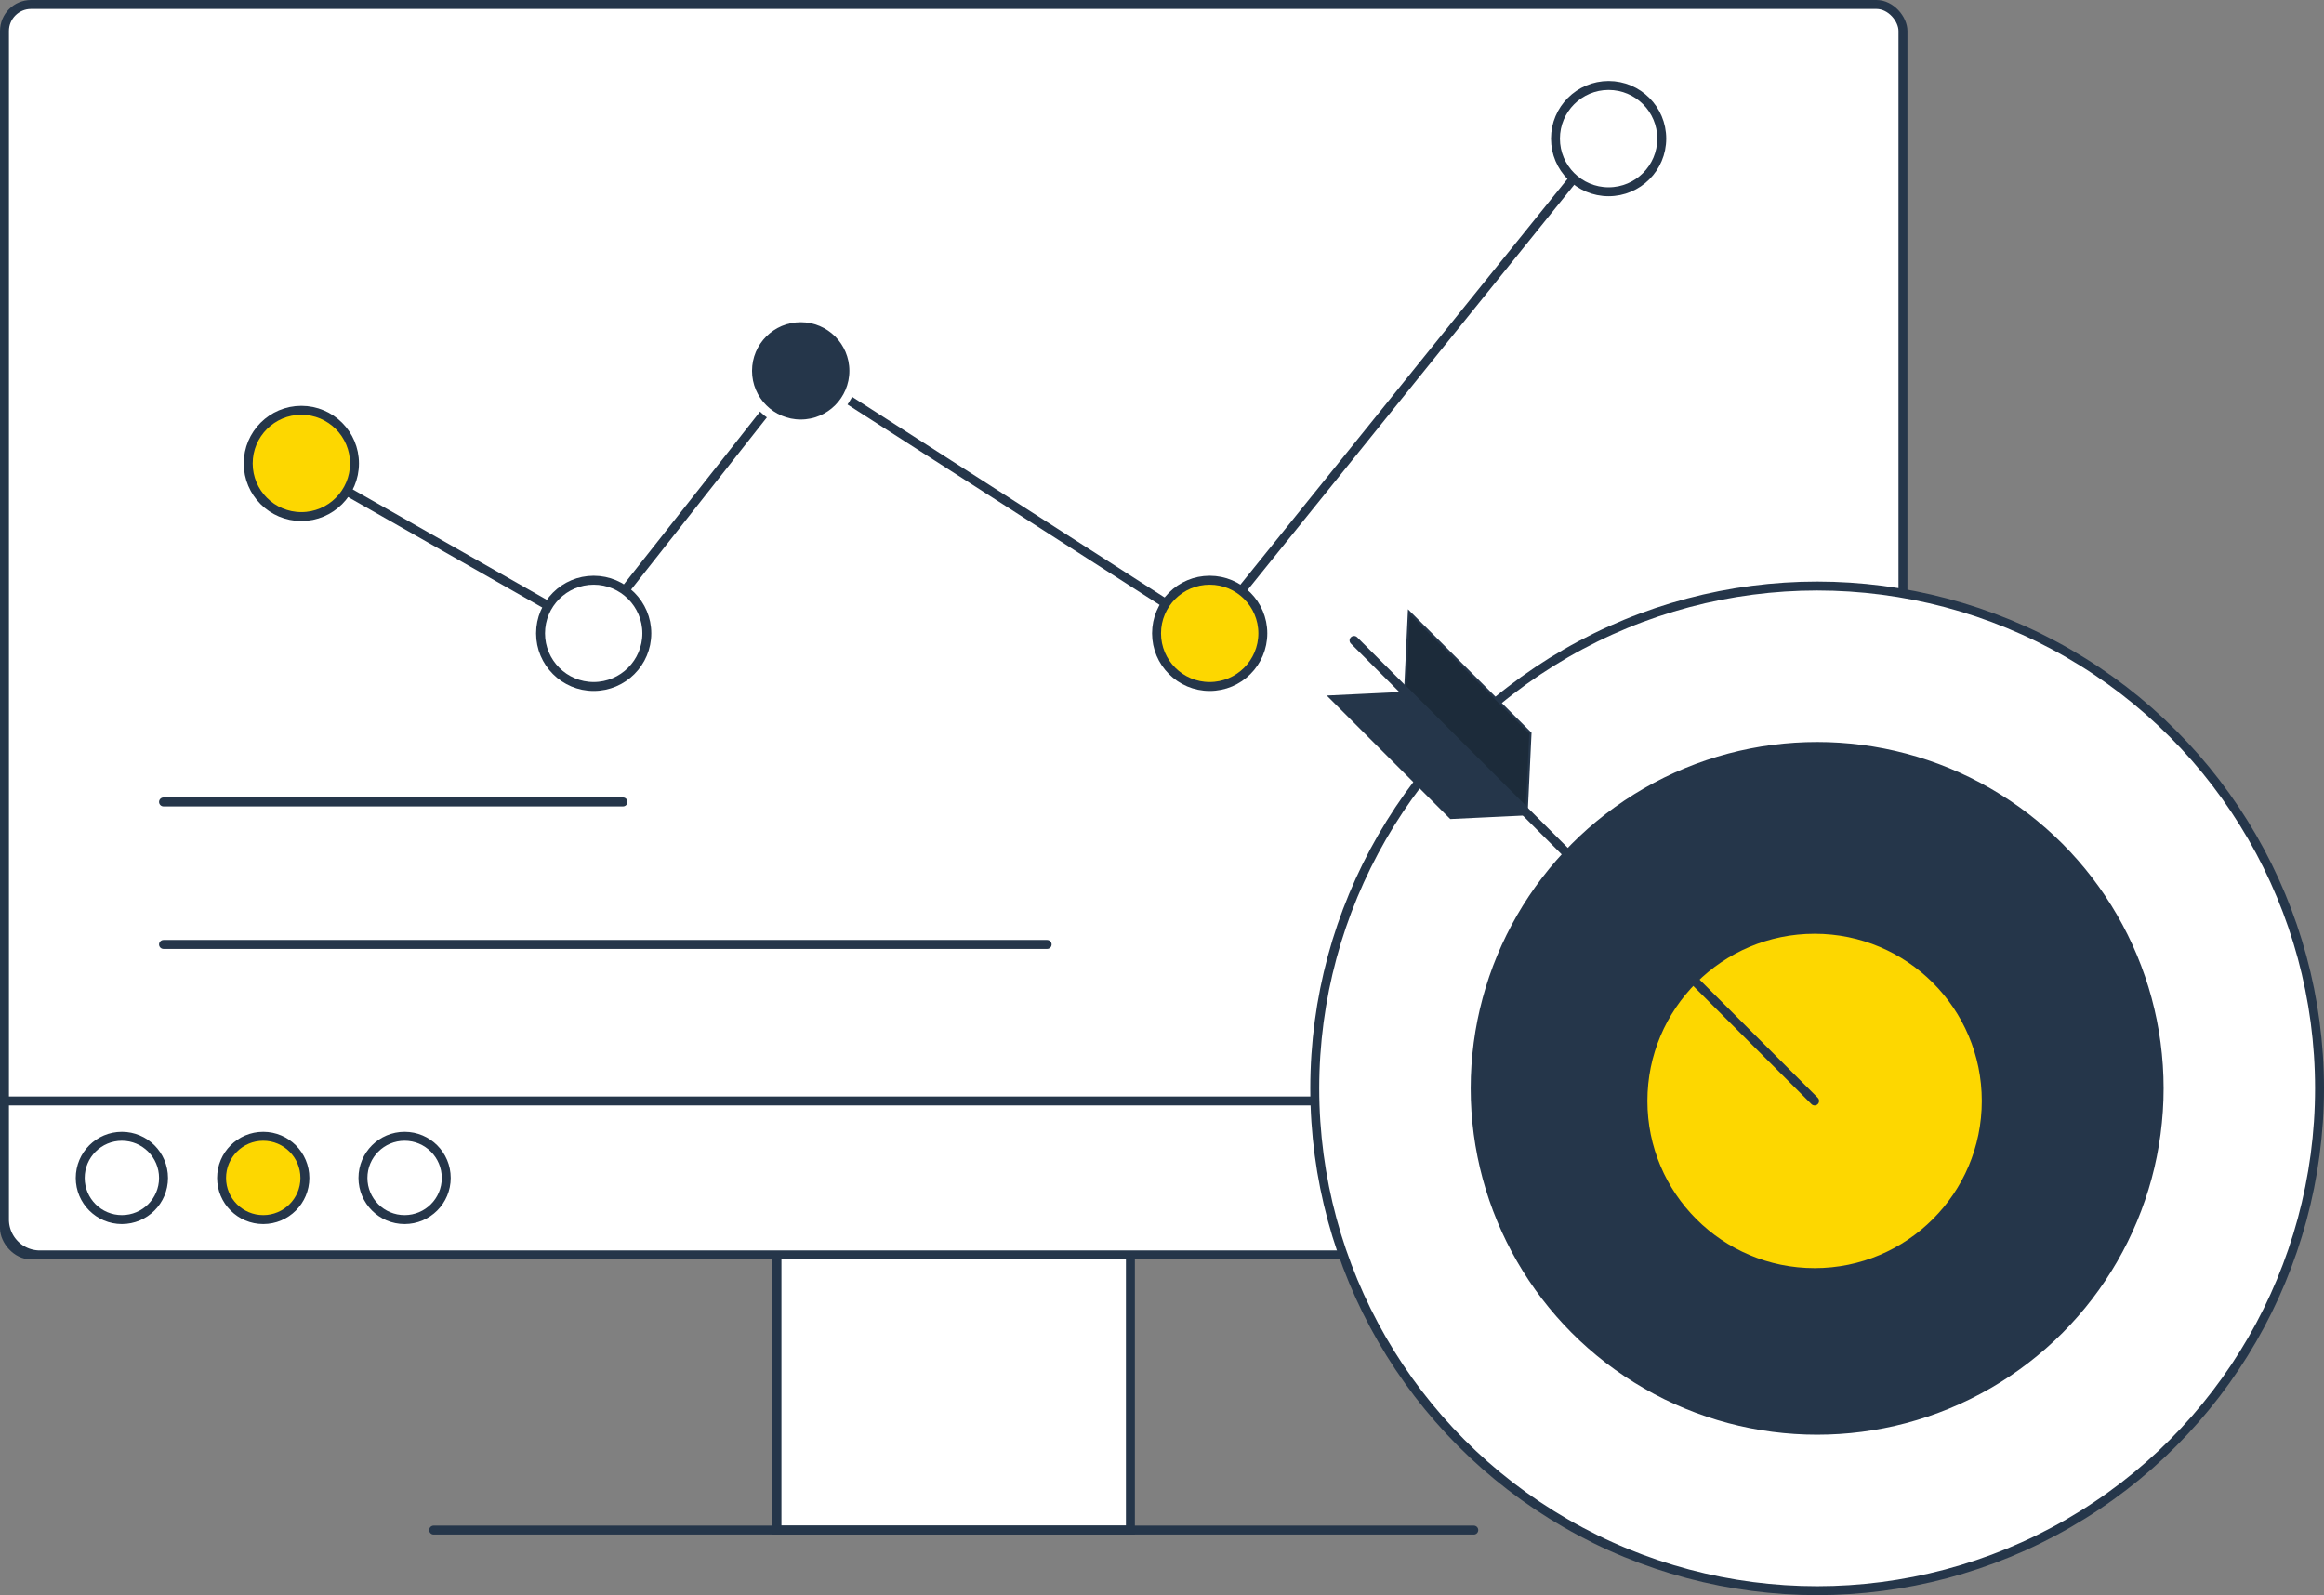 <svg xmlns="http://www.w3.org/2000/svg" viewBox="0 0 520 356.95"><rect x="0" y="0" width="520" height="356.95" fill="#808080" stroke="none"/><title>seo_1_1</title><g id="Calque_2" data-name="Calque 2"><g id="Calque_1-2" data-name="Calque 1"><g id="seo_1"><rect x="173.85" y="246.37" width="79.08" height="96.03" style="fill:#fff;stroke:#25364a;stroke-miterlimit:10;stroke-width:2px"/><rect x="1" y="1" width="424.79" height="279.83" rx="5.94" style="fill:#fff;stroke:#25364a;stroke-miterlimit:10;stroke-width:2px"/><path d="M1,246.37H425.79a0,0,0,0,1,0,0v26.53a7.92,7.92,0,0,1-7.92,7.92H8.92A7.92,7.92,0,0,1,1,272.91V246.37A0,0,0,0,1,1,246.37Z" style="fill:#fff;stroke:#25364a;stroke-miterlimit:10;stroke-width:2px"/><circle cx="58.9" cy="263.6" r="9.32" style="fill:#fdd700;stroke:#25364a;stroke-miterlimit:10;stroke-width:2px"/><circle cx="27.27" cy="263.6" r="9.32" style="fill:#fff;stroke:#25364a;stroke-miterlimit:10;stroke-width:2px"/><polyline points="67.09 103.94 132.62 141.22 178.94 82.47 270.45 141.22 359.7 30.5" style="fill:none;stroke:#25364a;stroke-miterlimit:10;stroke-width:2px"/><circle cx="67.43" cy="103.71" r="11.89" style="fill:#fdd700;stroke:#25364a;stroke-miterlimit:10;stroke-width:2px"/><circle cx="132.84" cy="141.73" r="11.89" style="fill:#fff;stroke:#25364a;stroke-miterlimit:10;stroke-width:2px"/><circle cx="179.16" cy="82.99" r="11.89" style="fill:#25364a;stroke:#fff;stroke-miterlimit:10;stroke-width:2px"/><circle cx="270.67" cy="141.73" r="11.89" style="fill:#fdd700;stroke:#25364a;stroke-miterlimit:10;stroke-width:2px"/><circle cx="359.93" cy="31.02" r="11.89" style="fill:#fff;stroke:#25364a;stroke-miterlimit:10;stroke-width:2px"/><circle cx="90.53" cy="263.6" r="9.32" style="fill:#fff;stroke:#25364a;stroke-miterlimit:10;stroke-width:2px"/><line x1="97.03" y1="342.4" x2="329.76" y2="342.4" style="fill:none;stroke:#25364a;stroke-linecap:round;stroke-linejoin:round;stroke-width:2px"/><line x1="36.59" y1="179.46" x2="139.4" y2="179.46" style="fill:none;stroke:#25364a;stroke-linecap:round;stroke-linejoin:round;stroke-width:2px"/><line x1="36.59" y1="211.35" x2="234.3" y2="211.35" style="fill:none;stroke:#25364a;stroke-linecap:round;stroke-linejoin:round;stroke-width:2px"/><ellipse cx="406.59" cy="243.55" rx="112.41" ry="112.41" style="fill:#fff;stroke:#25364a;stroke-miterlimit:10;stroke-width:2px"/><ellipse cx="406.59" cy="243.55" rx="78.52" ry="78.51" style="fill:#25364a;stroke:#fff;stroke-miterlimit:10;stroke-width:2px"/><circle cx="406.02" cy="246.37" r="38.41" style="fill:#fdd700;stroke:#25364a;stroke-miterlimit:10;stroke-width:2px"/><line x1="406.02" y1="246.37" x2="302.97" y2="143.32" style="fill:none;stroke:#25364a;stroke-linecap:round;stroke-linejoin:round;stroke-width:2px"/><polygon points="342.43 164.07 341.63 180.85 314.46 153.69 315.26 136.91 342.43 164.07" style="fill:#1c2b3a;stroke:#25364a;stroke-miterlimit:10;stroke-width:0.5px"/><polygon points="324.6 183.03 341.38 182.23 314.21 155.07 297.44 155.87 324.6 183.03" style="fill:#25364a;stroke:#25364a;stroke-miterlimit:10;stroke-width:0.5px"/></g></g></g></svg>